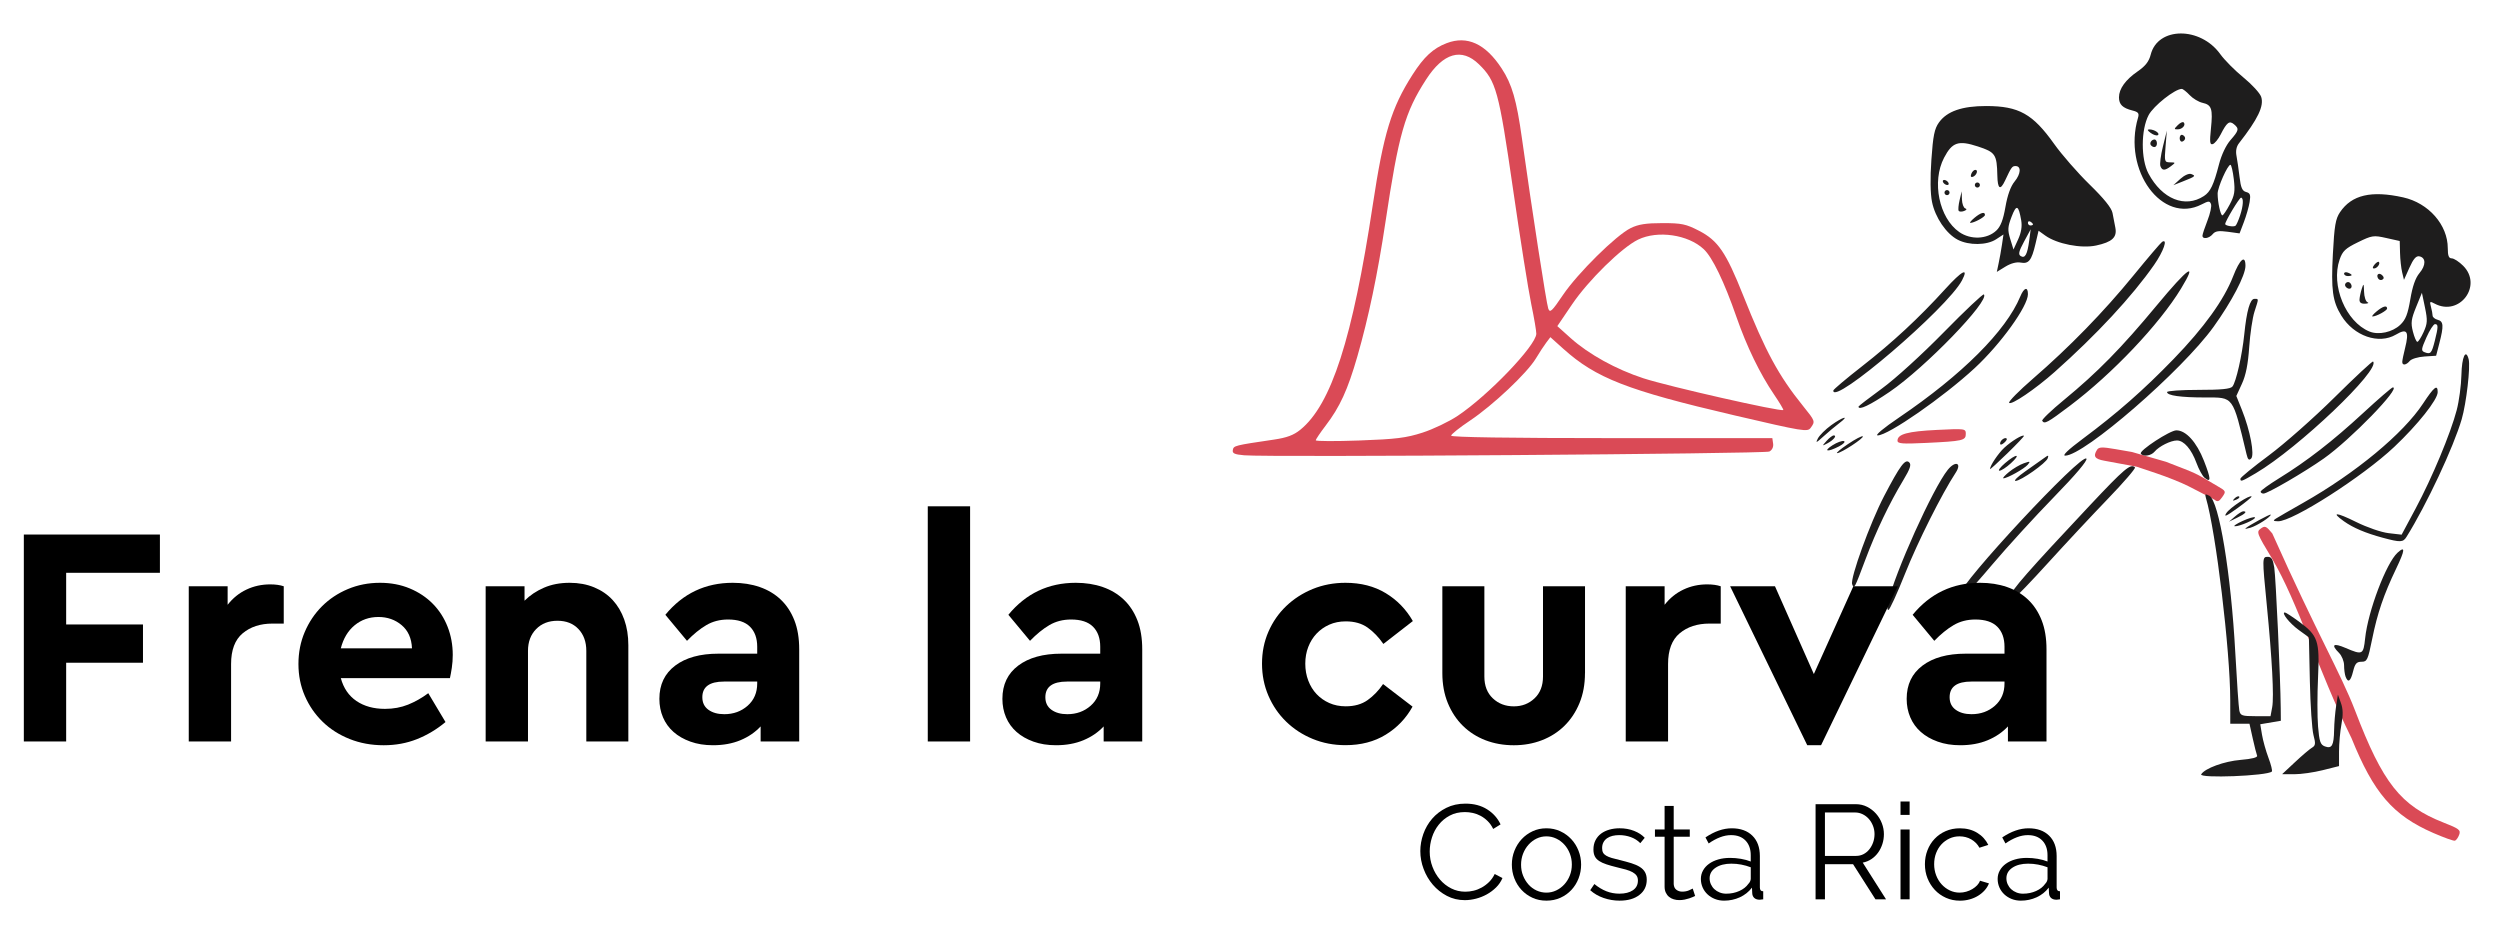 <?xml version="1.0" encoding="utf-8"?>
<!-- Generator: Adobe Illustrator 24.0.0, SVG Export Plug-In . SVG Version: 6.00 Build 0)  -->
<svg version="1.1" id="Capa_1" xmlns="http://www.w3.org/2000/svg" xmlns:xlink="http://www.w3.org/1999/xlink" x="0px" y="0px"
	 viewBox="0 0 1231.47 456.45" style="enable-background:new 0 0 1231.47 456.45;" xml:space="preserve">
<style type="text/css">
	.st0{fill:#DA4A56;}
	.st1{fill:#1E1D1D;}
</style>
<g id="layer1_1_">
	<g id="g1009_1_" transform="translate(-2.004,3.34)">
		<path id="path928_1_" class="st0" d="M1200.57,406.95c-19.85-8.66-29.3-19.62-40.25-46.69c-16.77-33.99-26.19-66.6-39.24-88.62
			c-7.39-12.23-7.67-12.98-5.46-14.6c2.08-1.52,2.69-1.27,5.69,2.4c22.16,49.63,33.57,68.55,40.82,87.35
			c13.6,35.63,22.42,46.79,43.59,55.09c7.65,3,8.5,3.66,7.65,5.96c-0.52,1.42-1.46,2.74-2.08,2.94
			C1210.66,410.98,1205.84,409.25,1200.57,406.95L1200.57,406.95z M1079.82,236.06c-3.27-1.66-10.29-4.47-15.59-6.25l-9.65-3.24
			c-7.32-1.3-10.69-2.02-16.05-2.97c-4.68-0.83-5.57-2.18-3.55-5.38c0.89-1.4,2.53-1.46,9.15-0.31l8.07,1.4l16.71,4.81
			c16.19,6.31,13.28,4.86,25.4,12c4.22,2.42,4.3,2.6,2.37,5.35c-1.58,2.26-2.36,2.55-3.75,1.39
			C1079.82,236.06,1089.02,240.74,1079.82,236.06L1079.82,236.06z M614.87,220.93c-4.8-0.42-5.91-0.94-5.59-2.62
			c0.41-2.14,0.82-2.24,20.2-5.1c6.4-0.94,9.74-2.19,13.02-4.84c15.3-12.38,25.76-44.85,35.73-110.85
			c5.33-35.28,9.15-47.77,19.59-64.1c5.62-8.78,10.14-12.96,16.79-15.5c10.11-3.86,19.11,0.26,27.08,12.44
			c5.1,7.77,7.36,15.57,10,34.46c4.89,34.94,12.08,81.45,12.96,83.83c0.85,2.29,1.74,1.46,7.23-6.66
			c7.28-10.77,26.15-29.41,33.37-32.97c3.79-1.87,7.55-2.46,15.66-2.46c9.42,0,11.54,0.44,17.95,3.74
			c9.41,4.84,13.34,10.58,21.84,31.94c10.98,27.6,17.43,39.51,29.5,54.45c5.99,7.42,6.03,7.54,3.73,10.7
			c-1.57,2.14-3.44,1.83-37.69-6.16c-52.63-12.28-68.09-18.3-84.23-32.82l-6.31-5.67l-2.02,2.67c-1.11,1.47-3.43,5-5.14,7.85
			c-4.3,7.15-21.15,23.04-32.39,30.55c-5.14,3.43-9.34,6.78-9.34,7.45c0,0.77,28.65,1.21,79.11,1.21h79.11l0.39,2.72
			c0.24,1.65-0.5,3.18-1.87,3.89C871.31,220.22,627.01,221.99,614.87,220.93z M702.7,209.78c5.26-1.69,13.08-5.43,17.37-8.3
			c15.06-10.07,38.46-34.49,38.7-40.37c0.05-1.22-1.07-7.83-2.5-14.68c-1.42-6.85-5.47-32.36-8.98-56.69
			c-6.99-48.37-8.3-53.18-16.81-61.44c-8.47-8.23-17.5-5.63-25.98,7.49c-10.49,16.23-13.54,26.9-20.04,70.28
			c-3.84,25.58-8.3,46.92-13.82,66.09c-4.77,16.56-8.61,24.96-15.66,34.18c-2.66,3.49-4.84,6.73-4.84,7.21
			c0,0.48,9.67,0.52,21.49,0.09C689.69,212.99,694.66,212.37,702.7,209.78L702.7,209.78z M875.92,191.06
			c-7.03-10.36-13.51-23.72-18.56-38.26c-6.03-17.37-11.85-29.42-16.14-33.42c-7.67-7.17-22.67-9.35-32.28-4.7
			c-8.05,3.9-24.47,19.99-32.54,31.89l-7.28,10.74l6.51,5.84c8.9,7.99,22.42,15.46,35.92,19.86c12.29,4,67.62,16.55,68.88,15.62
			C880.66,198.46,878.63,195.05,875.92,191.06L875.92,191.06z M936.69,213.72c0-3.22,4.99-4.58,19.43-5.29
			c13.88-0.68,14.21-0.64,14.21,1.95c0,3.27-1.41,3.59-19.62,4.46C939.02,215.4,936.69,215.22,936.69,213.72L936.69,213.72z"/>
		<path id="path926_1_" class="st1" d="M1086.29,378.07c1.82-2.95,11.33-6.42,19.45-7.1c5.59-0.47,8.45-1.21,8.08-2.1
			c-0.31-0.76-1.29-4.6-2.16-8.54l-1.59-7.16h-4.73h-4.73l-0.01-11.52c-0.02-24.49-7.09-83.23-12-99.77
			c-0.57-1.92-0.3-2.08,1.71-1.01c4.75,2.54,10.67,38.43,12.78,77.43c0.76,14.05,1.65,26.8,1.97,28.34c0.53,2.53,1.32,2.8,7.98,2.8
			h7.39l0.83-4.45c0.94-5.03-0.05-23.74-2.67-50.37c-2.3-23.39-2.3-23.67,0.54-23.67c1.78,0,2.52,1.25,3.15,5.29
			c0.76,4.9,3.04,54.35,3.18,69.03l0.06,6.43l-5.07,0.86l-5.07,0.86l0.86,5.17c0.47,2.84,1.9,7.94,3.17,11.33
			c1.28,3.39,2.03,6.44,1.68,6.79C1118.93,378.86,1084.98,380.19,1086.29,378.07L1086.29,378.07z M1132.43,372.14
			c3.45-3.24,7.22-6.45,8.38-7.14c1.8-1.06,1.92-1.97,0.79-6.23c-0.73-2.74-1.53-14.7-1.79-26.57l-0.47-21.59l-4.97-3.6
			c-4.55-3.3-8.81-8.66-6.87-8.66c0.45,0,3.57,2.02,6.93,4.49c9.39,6.9,10.27,9.46,9.41,27.58c-0.4,8.43-0.39,19.28,0.01,24.13
			c0.62,7.43,1.15,8.95,3.35,9.78c3.46,1.29,4.42-0.41,4.56-8.05c0.06-3.43,0.51-8.75,0.99-11.84l0.88-5.61l1.48,4.11
			c1.05,2.92,1.13,5.94,0.27,10.45c-0.66,3.49-1.2,9.56-1.2,13.49v7.15l-8.04,2.02c-4.42,1.11-10.73,2.01-14.02,1.99l-5.97-0.03
			L1132.43,372.14L1132.43,372.14z M1157.43,330.02c-0.42-1.08-0.76-3.61-0.76-5.61c0-2-1.12-4.76-2.49-6.13
			c-4.1-4.1-2.85-5.05,3.22-2.45c8.36,3.58,8.79,3.38,9.64-4.74c1.4-13.37,10.41-37.15,15.99-42.2c3.89-3.52,3.69-1.31-0.71,7.88
			c-6.09,12.72-9.24,21.94-11.81,34.65c-2.1,10.36-2.5,11.21-5.25,11.21c-2.4,0-3.2,0.9-4.13,4.67
			C1159.89,332.3,1158.66,333.21,1157.43,330.02z M931.92,293.68c3.42-14.82,22.2-56.51,29.55-65.61c3.73-4.62,7.06-3.42,3.9,1.41
			c-6.84,10.43-18.76,34.19-24.92,49.67c-3.93,9.88-7.64,17.96-8.24,17.96C931.62,297.1,931.48,295.56,931.92,293.68L931.92,293.68z
			 M967.31,289.6c0-5.36,60.45-70.23,62.44-67c0.59,0.96-5.24,7.85-16.12,19.03c-9.38,9.64-22.94,24.48-30.13,32.98
			C970.95,289.44,967.31,292.81,967.31,289.6L967.31,289.6z M992.84,289.62c-0.83-1.34,8.56-12.05,38.43-43.84
			c17.24-18.36,20.32-20.95,22.39-18.88c0.44,0.44-5.51,7.35-13.23,15.36c-7.72,8.01-21,22.22-29.5,31.59
			c-8.51,9.37-15.88,17.03-16.39,17.03C994.03,290.87,993.27,290.31,992.84,289.62L992.84,289.62z M914.35,284.45
			c-1.08-2.81,8.89-30.31,15.73-43.41c7.93-15.17,10.45-18.54,12.39-16.61c1.12,1.12,0.44,3.16-2.91,8.72
			c-6.94,11.53-13.33,24.91-18.64,39.03C915.46,286.73,915.32,286.99,914.35,284.45z M1175.73,261.55
			c-8.46-2.28-14.59-4.88-19.13-8.11c-6.6-4.7-3.85-4.55,5.99,0.33c5.48,2.71,12.42,5.1,16.04,5.52l6.39,0.74l6.92-12.93
			c8.1-15.14,17.21-36.96,20.21-48.43c1.17-4.45,2.21-12.26,2.32-17.35c0.19-8.87,2.15-13.12,3.56-7.73
			c0.96,3.65-1.13,21.69-3.41,29.54c-3.99,13.73-17.35,42.23-27.18,57.96C1185.73,263.85,1184.46,263.9,1175.73,261.55
			L1175.73,261.55z M1108.09,256.95c1.45-1.39,12.46-7.37,12.46-6.77c0,1.12-6.69,5.43-9.97,6.42
			C1108.86,257.12,1107.74,257.28,1108.09,256.95L1108.09,256.95z M1106.64,253.3c2.97-1.37,5.72-2.17,6.11-1.78
			c0.82,0.82-7.58,4.52-9.92,4.37C1101.95,255.83,1103.67,254.66,1106.64,253.3L1106.64,253.3z M1102.93,251.07
			c1.62-1.4,3.44-2.55,4.05-2.55c2.18,0,1.04,1.21-2.94,3.14l-4.05,1.96L1102.93,251.07z M1123.04,252.14
			c1.03-0.67,7.07-4.16,13.44-7.77c25.89-14.67,49.34-34.09,59.11-48.96c5.42-8.24,7.19-9.62,7.19-5.59
			c0,3.68-9.76,15.99-21.41,26.99c-15.51,14.64-50.13,36.79-57.23,36.62C1121.75,253.37,1121.54,253.11,1123.04,252.14z
			 M1098.69,249.39c1.76-2.69,11.59-9.15,12.42-8.16c0.21,0.24-2.93,2.83-6.97,5.75C1098.63,250.96,1097.27,251.56,1098.69,249.39z
			 M1102.77,242.13c0.85-0.85,1.85-1.23,2.23-0.85c0.38,0.38-0.31,1.08-1.54,1.55C1101.69,243.5,1101.55,243.36,1102.77,242.13
			L1102.77,242.13z M1115.56,238.83c0-0.53,4.04-3.45,8.97-6.5c13.91-8.58,26.53-18.38,41.48-32.18
			c7.54-6.96,14.14-12.66,14.68-12.67c4.22-0.06-20.87,25.77-33.99,35.02c-9.64,6.79-27.69,17.29-29.71,17.29
			C1116.21,239.79,1115.56,239.36,1115.56,238.83L1115.56,238.83z M999.57,228.89c3.68-2.57,7.83-5.5,9.21-6.51
			c2.23-1.62,2.45-1.62,1.92,0c-0.77,2.36-13.3,11.18-15.87,11.18C993.76,233.56,995.89,231.46,999.57,228.89z M1087.95,231.99
			c-1.04-0.85-2.83-4.11-3.98-7.25c-2.5-6.84-6.21-11.11-9.63-11.11c-3.07,0-8.85,2.89-11.03,5.52c-1.71,2.07-5.73,2.63-6.77,0.95
			c-0.91-1.47,14.36-11.46,17.51-11.46c4.73,0,9.97,5.77,13.58,14.98C1091.15,232.6,1091.23,234.67,1087.95,231.99L1087.95,231.99z
			 M1105.59,232.48c0-0.6,6.31-5.77,14.02-11.49c7.71-5.72,22.29-18.6,32.39-28.61c10.11-10.01,18.63-17.95,18.95-17.63
			c3.9,3.9-36.78,42.63-57.75,55C1106.17,233.89,1105.59,234.1,1105.59,232.48z M991.6,229.17c2.06-1.68,5.34-3.62,7.3-4.3
			c3.16-1.1,3.38-1.02,1.95,0.7c-1.65,1.99-10.24,6.78-12.01,6.7C988.3,232.24,989.54,230.85,991.6,229.17L991.6,229.17z
			 M982.26,227.73c0-1.71,4.03-7.73,7.05-10.53c3.53-3.27,9.09-6.64,9.66-5.86c0.17,0.23-3.53,4.12-8.2,8.66
			S982.26,228.02,982.26,227.73L982.26,227.73z M989.68,224.79c5.63-4.81,8.13-4.73,2.83,0.09c-2.24,2.04-4.76,3.68-5.61,3.65
			C986.06,228.5,987.31,226.82,989.68,224.79L989.68,224.79z M1108.61,220.35c-6.93-28.91-6.19-27.9-20.33-27.9
			c-12.05,0-18.81-0.95-18.81-2.65c0-0.6,6.94-1.09,15.42-1.09c11.25,0,15.79-0.44,16.78-1.64c1.78-2.14,4.81-15.52,5.84-25.76
			c1.16-11.52,2.85-17.44,4.98-17.44c2.21,0,2.21-0.4,0.04,6.32c-0.98,3.03-2.15,10.91-2.6,17.5c-0.57,8.38-1.64,13.8-3.58,18
			l-2.76,6.02l2.77,6.91c4.04,10.07,6.32,22.12,4.53,23.91C1109.82,223.6,1109.25,223.06,1108.61,220.35L1108.61,220.35z
			 M1027.88,212.87c17.09-12.73,29.96-24.03,44.82-39.37c15-15.48,24.82-29.13,29.31-40.71c3.29-8.5,6.08-10.86,6.08-5.17
			c0,4.66-6.82,17.69-15.74,30.08c-15.49,21.52-63.76,63.41-73.07,63.41C1017.7,221.1,1020.77,218.16,1027.88,212.87z M912.3,215.4
			c3.65-2.46,6.93-4.17,7.29-3.8c0.77,0.77-10.68,8.27-12.62,8.27C906.25,219.86,908.65,217.85,912.3,215.4L912.3,215.4z
			 M904.68,215.99c2.22-1.42,4.74-2.34,5.61-2.05c0.88,0.3-0.18,1.44-2.41,2.6C902.22,219.48,899.87,219.07,904.68,215.99
			L904.68,215.99z M901.78,213.81c1.31-1.47,2.88-2.67,3.5-2.67c1.75,0-0.11,2.32-3.14,3.91
			C899.43,216.47,899.42,216.46,901.78,213.81L901.78,213.81z M987.24,215.1c0-1.51,2.36-3.26,3.23-2.4
			c0.31,0.31-0.28,1.28-1.33,2.15C987.95,215.83,987.24,215.93,987.24,215.1L987.24,215.1z M897.45,212.66
			c0.81-1.56,3.76-4.51,6.57-6.54c5.81-4.21,9.46-5.13,3.97-1c-1.98,1.49-5.49,4.43-7.8,6.54
			C896.64,214.89,896.21,215.05,897.45,212.66L897.45,212.66z M937.44,202.34c31.1-21.09,52.7-42.66,59.72-59.61
			c1.85-4.46,3.78-5.05,3.78-1.16c0,5.94-13.38,24.52-26.22,36.41c-15.44,14.29-42.62,33.16-47.78,33.16
			C925.46,211.14,929.66,207.61,937.44,202.34L937.44,202.34z M1007.97,203.94c-0.33-0.53,4.49-5.16,10.72-10.28
			c16.51-13.58,28.35-25.64,45.75-46.62c15.54-18.74,20.3-22.02,11.92-8.23c-10.69,17.61-33.76,41.93-54.74,57.74
			C1010.46,204.96,1009.06,205.72,1007.97,203.94L1007.97,203.94z M917.47,196.95c0-0.26,5.19-4.26,11.52-8.88
			c6.59-4.8,19.66-16.69,30.52-27.76c10.45-10.65,19.33-19.03,19.74-18.62c3.04,3.04-29,36.14-46.42,47.98
			C923.13,196.27,917.47,198.95,917.47,196.95L917.47,196.95z M991.68,195.07c-0.38-0.61,4.87-5.93,11.66-11.81
			c18.05-15.63,34.88-32.91,49.56-50.88c7.12-8.72,13.48-16.18,14.13-16.58c2.97-1.84,0.71,4.67-3.95,11.35
			c-10.83,15.52-28.37,34.42-48.94,52.7C1004.6,188.33,992.56,196.49,991.68,195.07z M905.07,189.02
			c0.03-0.51,6.34-5.84,14.02-11.83c15.21-11.87,28.12-23.85,41.15-38.19c8.25-9.07,11.68-10.84,8.22-4.23
			C961.34,148.36,904.61,196.9,905.07,189.02z M1185.33,174.94c0-0.72,0.62-3.8,1.39-6.83c2.08-8.28,0.99-9.88-4.51-6.63
			c-8.46,4.99-20.69,0.74-26.9-9.35c-4.32-7.03-5.09-12.66-4.16-30.3c0.74-14.04,1.31-17.36,3.52-20.64
			c5.75-8.54,15.41-10.8,31.13-7.3c12.52,2.79,21.95,13.54,21.95,25.02c0,3.74,0.5,5.02,1.96,5.02c1.08,0,3.6,1.64,5.61,3.64
			c9.79,9.79-1.83,25.19-14.06,18.64c-2.35-1.26-2.52-1.11-1.8,1.56c0.43,1.62,0.8,3.58,0.81,4.36c0.01,0.78,1.14,1.71,2.51,2.06
			c2.89,0.76,3.05,2.9,0.84,11.47l-1.61,6.23l-5.74,0.38c-3.16,0.21-6.42,1.19-7.24,2.18
			C1187.26,176.56,1185.33,176.82,1185.33,174.94L1185.33,174.94z M1201.37,164.51c1.73-6.89,1.75-8.19,0.08-8.19
			c-0.72,0-2.62,2.94-4.22,6.54c-2.6,5.87-2.69,6.62-0.86,7.32C1199.29,171.3,1199.81,170.71,1201.37,164.51L1201.37,164.51z
			 M1195.85,160.21c1.9-4.22,1.99-5.74,0.67-12.08l-1.51-7.25l-2.86,7.03c-2.43,5.97-2.67,7.79-1.58,12.08
			c0.71,2.78,1.69,5.05,2.19,5.05C1193.26,165.04,1194.65,162.87,1195.85,160.21L1195.85,160.21z M1184.34,156.66
			c2.66-2.52,3.71-5.21,4.96-12.6c1.07-6.37,2.52-10.52,4.51-12.88c3.26-3.87,3.22-7.63-0.09-8.26c-1.56-0.3-2.92,1.26-4.86,5.59
			l-2.69,6.01l-0.9-3.74c-0.49-2.06-0.96-6.36-1.04-9.57l-0.15-5.83l-6.63-1.48c-6.29-1.41-7.01-1.3-13.95,2.09
			c-6.23,3.04-7.57,4.32-9.04,8.56c-4.38,12.71,3.04,30.62,14.67,35.4C1173.66,161.81,1180.47,160.34,1184.34,156.66L1184.34,156.66
			z M1172.7,150.05c3.11-2.59,5.16-3.15,5.16-1.4c0,1.02-5.48,3.98-7.22,3.9C1170.15,152.52,1171.08,151.4,1172.7,150.05
			L1172.7,150.05z M1164.27,144.17c0.07-1.2,0.57-3.58,1.12-5.29c0.9-2.81,1.01-2.66,1.12,1.45c0.07,2.51,0.83,4.85,1.68,5.2
			c0.86,0.35,0.3,0.67-1.25,0.73C1165.03,146.32,1164.19,145.67,1164.27,144.17z M1157.35,137.72c-0.85-1.38,1.11-2.86,2.26-1.71
			c1.18,1.18,0.96,2.87-0.38,2.87C1158.59,138.88,1157.74,138.36,1157.35,137.72L1157.35,137.72z M1173.45,133.83
			c-1.18-1.92,0.44-3.15,2.04-1.55c0.89,0.89,0.92,1.59,0.06,2.12C1174.86,134.83,1173.91,134.57,1173.45,133.83L1173.45,133.83z
			 M1156.67,131.44c0-0.66,0.84-0.88,1.87-0.49c1.03,0.39,1.87,0.94,1.87,1.21c0,0.27-0.84,0.49-1.87,0.49
			S1156.67,132.11,1156.67,131.44z M1171.65,127.01c0.87-1.04,1.83-1.64,2.15-1.33c0.86,0.86-0.89,3.23-2.4,3.23
			C1170.57,128.91,1170.67,128.2,1171.65,127.01L1171.65,127.01z M986.51,126.33c0.51-2.35,1.25-6.5,1.65-9.22l0.73-4.95l-3.63,2.38
			c-4.56,2.99-13.41,3.09-18.91,0.21c-5.67-2.97-11.12-10.99-12.66-18.64c-0.83-4.11-0.94-11.68-0.3-20.88
			c0.82-11.78,1.5-15.13,3.71-18.23c3.94-5.53,11.41-8.13,23.33-8.11c16.04,0.03,22.87,3.84,33.43,18.68
			c3.77,5.3,11.62,14.29,17.44,19.97c7.08,6.91,10.83,11.56,11.3,14.02c0.39,2.02,1.02,5.29,1.4,7.26c0.92,4.77-1.58,7.08-9.49,8.78
			c-7.33,1.57-19.28-0.77-25.03-4.9l-3.31-2.38l-1.52,6.49c-1.93,8.22-3.33,9.97-7.35,9.19c-1.98-0.38-4.81,0.38-7.44,1.99
			l-4.25,2.61L986.51,126.33z M1001.58,115.09l0.72-5.49l-3.28,6.09c-2.6,4.82-2.94,6.3-1.63,7.11
			C999.52,124.11,1000.66,122.02,1001.58,115.09z M997.63,105.24c-1.32-7.66-2.36-8.07-4.74-1.83c-1.93,5.07-2.02,6.53-0.65,11
			l1.58,5.16l2.28-4.98C997.64,111.23,998.14,108.17,997.63,105.24L997.63,105.24z M985.36,110.24c2.13-2,3.38-5.25,4.5-11.67
			c1.01-5.81,2.58-10.15,4.51-12.49c3.12-3.79,3.35-7.62,0.47-7.62c-1.7,0-2.05,0.49-5.17,7.16c-2.36,5.04-3.66,4.19-3.8-2.49
			c-0.22-10.41-0.94-11.49-9.57-14.32c-9.61-3.15-12.65-2.14-16.67,5.55c-6.15,11.75-2.48,29.69,7.5,36.62
			C972.74,114.87,980.77,114.55,985.36,110.24L985.36,110.24z M974.61,103.95c3.11-2.59,5.16-3.15,5.16-1.4
			c0,1.02-5.48,3.98-7.22,3.9C972.06,106.42,972.99,105.3,974.61,103.95z M966.82,100.48c-0.31-0.5-0.1-2.86,0.46-5.24l1.02-4.33
			l0.13,3.95c0.07,2.17,0.8,4.17,1.62,4.44c0.95,0.32,0.73,0.79-0.58,1.3C968.32,101.04,967.13,100.98,966.82,100.48L966.82,100.48z
			 M959.83,91.54c0-0.69,0.56-1.25,1.25-1.25c0.69,0,1.25,0.56,1.25,1.25c0,0.69-0.56,1.25-1.25,1.25
			C960.39,92.78,959.83,92.22,959.83,91.54z M974.78,87.8c0-0.69,0.56-1.25,1.25-1.25c0.69,0,1.25,0.56,1.25,1.25
			c0,0.69-0.56,1.25-1.25,1.25C975.34,89.04,974.78,88.48,974.78,87.8z M959.21,86.55c-0.42-0.69-0.21-1.25,0.48-1.25
			s1.59,0.56,2.02,1.25c0.42,0.69,0.21,1.25-0.48,1.25S959.63,87.24,959.21,86.55z M973.04,82.3c0.42-1.09,1.3-1.97,1.97-1.97
			c1.64,0,0.61,2.83-1.25,3.45C972.86,84.08,972.58,83.51,973.04,82.3z M1003.43,107.18c0-0.3-0.56-0.9-1.25-1.32
			c-0.69-0.42-1.25-0.18-1.25,0.55c0,0.73,0.56,1.32,1.25,1.32C1002.87,107.73,1003.43,107.49,1003.43,107.18L1003.43,107.18z
			 M1086.91,112.76c0-0.66,1.11-4.01,2.46-7.45c1.35-3.44,2.14-7.09,1.75-8.11c-0.63-1.64-1.18-1.62-4.6,0.14
			c-19.39,10.03-39.04-16.76-31.34-42.71c0.64-2.15,0.13-2.81-2.74-3.53c-4.86-1.22-6.65-2.96-6.65-6.49
			c0-4.21,3.23-8.68,9.29-12.85c3.75-2.58,5.49-4.84,6.35-8.22c3.49-13.76,24.45-13.88,34.27-0.19c2.08,2.89,7.21,8.06,11.41,11.49
			c4.2,3.43,8.13,7.72,8.73,9.54c1.48,4.48-1.6,10.9-10.94,22.85c-1.26,1.61-1.69,3.79-1.23,6.16c0.39,2.02,1.07,6.72,1.51,10.44
			c0.62,5.29,1.33,6.91,3.23,7.41c2.01,0.53,2.31,1.39,1.74,4.93c-0.38,2.36-1.66,6.8-2.83,9.88l-2.13,5.58l-5.8-0.8
			c-4.46-0.61-6.18-0.35-7.42,1.16C1090.17,114.16,1086.91,114.65,1086.91,112.76L1086.91,112.76z M1105.42,102.87
			c1.63-4.86,1.84-8.85,0.48-8.83c-0.83,0.01-7.79,11.61-7.79,12.97c0,0.89,4.31,1.58,5.12,0.81
			C1103.66,107.43,1104.65,105.2,1105.42,102.87L1105.42,102.87z M1100.34,97.39c2.4-4.53,2.71-6.45,2.01-12.46
			c-0.46-3.91-1.21-7.1-1.66-7.1c-1.38,0-6.31,11.09-6.31,14.2c0,4.2,1.42,10.71,2.34,10.71
			C1097.15,102.75,1098.78,100.34,1100.34,97.39z M1087.63,93.22c3.2-2.1,4.8-5.46,7.43-15.62c1.21-4.67,3.47-9.43,5.65-11.92
			c4.17-4.75,4.36-5.64,1.71-7.83c-2.27-1.88-3.51-0.92-6.56,5.08c-1.16,2.29-2.9,4.4-3.86,4.71c-1.43,0.45-1.6-0.91-0.92-7.56
			c1.01-9.82,0.37-11.77-4.14-12.77c-1.91-0.42-4.77-2.14-6.34-3.81s-3.32-3.05-3.88-3.05c-3.37,0-13.9,8.33-16.32,12.9
			c-3.82,7.22-3.86,21.74-0.07,28.83C1067.05,94.75,1078.34,99.31,1087.63,93.22L1087.63,93.22z M1076.02,84.77
			c1.97-1.79,4.26-2.8,5.35-2.38c2.4,0.92,2.14,1.16-3.87,3.54l-4.92,1.95L1076.02,84.77z M1066.19,78.5
			c-0.39-1,0.17-5.35,1.24-9.66l1.94-7.83l-0.64,7.79c-0.61,7.47-0.52,7.79,2.23,7.83c2.79,0.04,2.8,0.09,0.45,1.87
			C1068.36,80.8,1067.08,80.8,1066.19,78.5L1066.19,78.5z M1061.61,68.31c-1-1,0.13-2.94,1.7-2.94c0.64,0,1.17,0.84,1.17,1.87
			C1064.48,69.17,1063.01,69.72,1061.61,68.31z M1075.69,64.75c0-1.14,0.6-1.88,1.34-1.63c0.74,0.25,1.34,0.98,1.34,1.63
			c0,0.65-0.6,1.38-1.34,1.63C1076.3,66.63,1075.69,65.89,1075.69,64.75z M1061.43,62.15c-1.7-1.24-1.88-1.75-0.61-1.74
			c2.51,0.03,5.4,2.02,4.09,2.83C1064.32,63.61,1062.75,63.12,1061.43,62.15L1061.43,62.15z M1074.77,58.28
			c1.16-1.16,2.46-1.76,2.88-1.33c1.23,1.23-0.66,3.43-2.93,3.43C1072.83,60.39,1072.83,60.23,1074.77,58.28L1074.77,58.28z"/>
	</g>
</g>
<g>
	<path d="M699.63,419.23c0-2.82,0.5-5.62,1.48-8.42c0.99-2.79,2.43-5.29,4.32-7.49c1.89-2.2,4.22-3.99,7-5.38
		c2.77-1.39,5.92-2.08,9.44-2.08c4.18,0,7.75,0.95,10.72,2.84c2.97,1.89,5.16,4.36,6.57,7.39l-3.63,2.24
		c-0.75-1.54-1.66-2.84-2.74-3.89c-1.08-1.06-2.23-1.91-3.46-2.57c-1.23-0.66-2.51-1.13-3.83-1.42c-1.32-0.29-2.62-0.43-3.89-0.43
		c-2.82,0-5.3,0.57-7.46,1.72c-2.16,1.14-3.97,2.64-5.44,4.49c-1.48,1.85-2.59,3.93-3.33,6.24c-0.75,2.31-1.12,4.65-1.12,7.03
		c0,2.6,0.45,5.08,1.35,7.46c0.9,2.38,2.13,4.48,3.7,6.3c1.56,1.83,3.41,3.28,5.54,4.36c2.13,1.08,4.46,1.62,6.96,1.62
		c1.32,0,2.67-0.16,4.06-0.49c1.39-0.33,2.73-0.86,4.03-1.58c1.3-0.73,2.5-1.63,3.6-2.71c1.1-1.08,2.02-2.39,2.77-3.93l3.83,1.98
		c-0.75,1.76-1.8,3.31-3.17,4.65c-1.36,1.34-2.88,2.47-4.55,3.4c-1.67,0.92-3.44,1.63-5.31,2.11c-1.87,0.48-3.71,0.73-5.51,0.73
		c-3.21,0-6.16-0.7-8.84-2.11c-2.68-1.41-4.99-3.25-6.93-5.51c-1.94-2.27-3.44-4.84-4.52-7.72
		C700.17,425.16,699.63,422.23,699.63,419.23z"/>
	<path d="M761.74,443.65c-2.51,0-4.8-0.47-6.86-1.42c-2.07-0.95-3.86-2.23-5.38-3.86c-1.52-1.63-2.7-3.52-3.53-5.68
		c-0.84-2.16-1.25-4.42-1.25-6.8c0-2.42,0.43-4.71,1.29-6.86c0.86-2.16,2.05-4.05,3.56-5.68c1.52-1.63,3.31-2.93,5.38-3.89
		c2.07-0.97,4.33-1.45,6.8-1.45c2.46,0,4.74,0.48,6.83,1.45c2.09,0.97,3.89,2.27,5.41,3.89c1.52,1.63,2.71,3.52,3.56,5.68
		c0.86,2.16,1.29,4.44,1.29,6.86c0,2.38-0.42,4.64-1.25,6.8c-0.84,2.16-2.01,4.05-3.53,5.68c-1.52,1.63-3.32,2.92-5.41,3.86
		C766.54,443.18,764.25,443.65,761.74,443.65z M749.26,425.96c0,1.94,0.33,3.73,0.99,5.38c0.66,1.65,1.55,3.1,2.67,4.36
		s2.44,2.23,3.96,2.94c1.52,0.7,3.14,1.06,4.85,1.06s3.33-0.36,4.85-1.09c1.52-0.73,2.85-1.72,3.99-2.97
		c1.14-1.25,2.05-2.72,2.71-4.39c0.66-1.67,0.99-3.48,0.99-5.41c0-1.89-0.33-3.68-0.99-5.38c-0.66-1.69-1.56-3.17-2.71-4.42
		c-1.14-1.25-2.47-2.24-3.99-2.97s-3.14-1.09-4.85-1.09s-3.32,0.36-4.82,1.09c-1.5,0.73-2.82,1.73-3.96,3
		c-1.15,1.28-2.05,2.76-2.71,4.46C749.59,422.21,749.26,424.03,749.26,425.96z"/>
	<path d="M797.77,443.65c-2.68,0-5.3-0.44-7.85-1.32c-2.55-0.88-4.75-2.16-6.6-3.83l2.05-3.04c1.94,1.58,3.9,2.77,5.91,3.56
		c2,0.79,4.15,1.19,6.43,1.19c2.77,0,4.98-0.56,6.63-1.68s2.48-2.72,2.48-4.79c0-0.97-0.22-1.77-0.66-2.41
		c-0.44-0.64-1.09-1.2-1.95-1.68c-0.86-0.48-1.94-0.91-3.23-1.29c-1.3-0.37-2.8-0.76-4.52-1.15c-1.98-0.48-3.7-0.97-5.15-1.45
		c-1.45-0.48-2.65-1.03-3.6-1.65c-0.95-0.62-1.65-1.37-2.11-2.28c-0.46-0.9-0.69-2.03-0.69-3.4c0-1.72,0.34-3.23,1.02-4.55
		c0.68-1.32,1.61-2.41,2.77-3.27c1.17-0.86,2.53-1.51,4.09-1.95c1.56-0.44,3.22-0.66,4.98-0.66c2.64,0,5.04,0.43,7.19,1.29
		c2.16,0.86,3.89,1.99,5.21,3.4l-2.18,2.64c-1.28-1.32-2.83-2.31-4.65-2.97c-1.83-0.66-3.73-0.99-5.71-0.99
		c-1.19,0-2.29,0.12-3.3,0.36c-1.01,0.24-1.9,0.63-2.67,1.15c-0.77,0.53-1.38,1.2-1.81,2.01c-0.44,0.81-0.66,1.77-0.66,2.87
		c0,0.92,0.15,1.67,0.46,2.24c0.31,0.57,0.81,1.07,1.52,1.48c0.7,0.42,1.59,0.79,2.67,1.12c1.08,0.33,2.39,0.67,3.93,1.02
		c2.2,0.53,4.14,1.06,5.81,1.58c1.67,0.53,3.07,1.14,4.19,1.85c1.12,0.7,1.97,1.56,2.54,2.57c0.57,1.01,0.86,2.24,0.86,3.7
		c0,3.17-1.21,5.68-3.63,7.52C805.12,442.73,801.86,443.65,797.77,443.65z"/>
	<path d="M835,441.34c-0.26,0.13-0.65,0.31-1.16,0.53c-0.51,0.22-1.09,0.44-1.75,0.66c-0.66,0.22-1.41,0.42-2.24,0.59
		c-0.84,0.17-1.72,0.26-2.64,0.26c-0.97,0-1.89-0.13-2.77-0.4c-0.88-0.26-1.65-0.67-2.31-1.22c-0.66-0.55-1.19-1.24-1.58-2.08
		s-0.59-1.8-0.59-2.9v-24.62h-4.75v-3.56h4.75v-11.62h4.49v11.62h7.92v3.56h-7.92v23.36c0.09,1.28,0.54,2.21,1.35,2.8
		c0.81,0.59,1.75,0.89,2.8,0.89c1.28,0,2.4-0.21,3.37-0.63c0.97-0.42,1.58-0.71,1.85-0.89L835,441.34z"/>
	<path d="M849.25,443.65c-1.63,0-3.14-0.28-4.52-0.83c-1.39-0.55-2.6-1.31-3.63-2.28c-1.03-0.97-1.84-2.1-2.41-3.4
		c-0.57-1.3-0.86-2.7-0.86-4.19c0-1.5,0.35-2.88,1.06-4.16c0.7-1.28,1.69-2.38,2.97-3.3c1.28-0.92,2.79-1.64,4.55-2.14
		c1.76-0.51,3.7-0.76,5.81-0.76c1.76,0,3.54,0.15,5.35,0.46c1.8,0.31,3.41,0.75,4.82,1.32v-3.1c0-3.04-0.86-5.45-2.57-7.23
		c-1.72-1.78-4.09-2.67-7.13-2.67c-1.76,0-3.56,0.35-5.41,1.06c-1.85,0.7-3.72,1.72-5.61,3.04l-1.58-2.97
		c4.44-2.99,8.76-4.49,12.94-4.49c4.31,0,7.7,1.21,10.16,3.63c2.46,2.42,3.7,5.76,3.7,10.03v15.51c0,1.23,0.55,1.85,1.65,1.85v3.96
		c-0.75,0.13-1.32,0.2-1.72,0.2c-1.14,0-2.04-0.29-2.67-0.86c-0.64-0.57-0.98-1.36-1.02-2.38l-0.13-2.71
		c-1.58,2.07-3.58,3.65-5.97,4.75C854.61,443.1,852.02,443.65,849.25,443.65z M850.31,440.22c2.33,0,4.48-0.44,6.44-1.32
		c1.96-0.88,3.44-2.05,4.46-3.5c0.4-0.4,0.69-0.83,0.89-1.29c0.2-0.46,0.3-0.89,0.3-1.29v-5.61c-1.5-0.57-3.05-1.01-4.65-1.32
		c-1.61-0.31-3.25-0.46-4.92-0.46c-3.17,0-5.74,0.66-7.72,1.98c-1.98,1.32-2.97,3.06-2.97,5.21c0,1.06,0.21,2.05,0.63,2.97
		c0.42,0.92,0.99,1.73,1.72,2.41c0.73,0.68,1.59,1.22,2.61,1.62C848.09,440.02,849.16,440.22,850.31,440.22z"/>
	<path d="M894.33,442.99v-46.86h19.8c2.02,0,3.88,0.43,5.58,1.29c1.69,0.86,3.16,1.98,4.39,3.37c1.23,1.39,2.19,2.96,2.87,4.72
		c0.68,1.76,1.02,3.54,1.02,5.35c0,1.72-0.25,3.36-0.76,4.92c-0.51,1.56-1.21,2.97-2.11,4.22c-0.9,1.25-1.99,2.31-3.27,3.17
		c-1.28,0.86-2.71,1.44-4.29,1.75l11.48,18.08h-5.21l-11.02-17.29h-13.86v17.29H894.33z M898.95,421.61h15.31
		c1.36,0,2.61-0.3,3.73-0.89c1.12-0.59,2.08-1.4,2.87-2.41c0.79-1.01,1.41-2.16,1.85-3.43c0.44-1.28,0.66-2.62,0.66-4.03
		c0-1.41-0.25-2.76-0.76-4.06c-0.51-1.3-1.19-2.43-2.05-3.4c-0.86-0.97-1.87-1.74-3.04-2.31c-1.17-0.57-2.39-0.86-3.66-0.86h-14.92
		V421.61z"/>
	<path d="M936.17,401.41v-6.6h4.49v6.6H936.17z M936.17,442.99v-34.39h4.49v34.39H936.17z"/>
	<path d="M948.19,425.7c0-2.42,0.42-4.71,1.25-6.86c0.83-2.16,2.01-4.04,3.53-5.64c1.52-1.61,3.33-2.87,5.45-3.8
		c2.11-0.92,4.44-1.39,7-1.39c3.26,0,6.09,0.74,8.51,2.21c2.42,1.47,4.25,3.46,5.48,5.97l-4.36,1.39c-0.97-1.76-2.32-3.13-4.06-4.13
		c-1.74-0.99-3.66-1.48-5.77-1.48c-1.76,0-3.4,0.35-4.92,1.06c-1.52,0.7-2.84,1.66-3.96,2.87c-1.12,1.21-2,2.65-2.64,4.32
		c-0.64,1.67-0.96,3.5-0.96,5.48c0,1.94,0.33,3.76,0.99,5.48c0.66,1.72,1.56,3.2,2.71,4.45c1.14,1.25,2.47,2.24,3.99,2.97
		c1.52,0.73,3.14,1.09,4.85,1.09c1.1,0,2.19-0.15,3.27-0.46c1.08-0.31,2.08-0.74,3-1.29s1.72-1.18,2.38-1.88
		c0.66-0.7,1.12-1.45,1.39-2.24l4.42,1.32c-0.48,1.23-1.19,2.37-2.11,3.4c-0.92,1.03-2.01,1.94-3.27,2.71
		c-1.25,0.77-2.64,1.36-4.16,1.78c-1.52,0.42-3.09,0.63-4.72,0.63c-2.51,0-4.82-0.47-6.93-1.42c-2.11-0.95-3.94-2.24-5.48-3.89
		c-1.54-1.65-2.74-3.55-3.6-5.71C948.61,430.48,948.19,428.17,948.19,425.7z"/>
	<path d="M995.44,443.65c-1.63,0-3.14-0.28-4.52-0.83c-1.39-0.55-2.6-1.31-3.63-2.28c-1.03-0.97-1.84-2.1-2.41-3.4
		c-0.57-1.3-0.86-2.7-0.86-4.19c0-1.5,0.35-2.88,1.06-4.16c0.7-1.28,1.69-2.38,2.97-3.3c1.28-0.92,2.79-1.64,4.55-2.14
		c1.76-0.51,3.7-0.76,5.81-0.76c1.76,0,3.54,0.15,5.35,0.46c1.8,0.31,3.41,0.75,4.82,1.32v-3.1c0-3.04-0.86-5.45-2.57-7.23
		c-1.72-1.78-4.09-2.67-7.13-2.67c-1.76,0-3.56,0.35-5.41,1.06c-1.85,0.7-3.72,1.72-5.61,3.04l-1.58-2.97
		c4.44-2.99,8.76-4.49,12.94-4.49c4.31,0,7.7,1.21,10.16,3.63c2.46,2.42,3.7,5.76,3.7,10.03v15.51c0,1.23,0.55,1.85,1.65,1.85v3.96
		c-0.75,0.13-1.32,0.2-1.72,0.2c-1.14,0-2.04-0.29-2.67-0.86c-0.64-0.57-0.98-1.36-1.02-2.38l-0.13-2.71
		c-1.58,2.07-3.58,3.65-5.97,4.75C1000.8,443.1,998.21,443.65,995.44,443.65z M996.5,440.22c2.33,0,4.48-0.44,6.44-1.32
		c1.96-0.88,3.44-2.05,4.46-3.5c0.4-0.4,0.69-0.83,0.89-1.29c0.2-0.46,0.3-0.89,0.3-1.29v-5.61c-1.5-0.57-3.05-1.01-4.65-1.32
		c-1.61-0.31-3.25-0.46-4.92-0.46c-3.17,0-5.74,0.66-7.72,1.98c-1.98,1.32-2.97,3.06-2.97,5.21c0,1.06,0.21,2.05,0.63,2.97
		c0.42,0.92,0.99,1.73,1.72,2.41c0.73,0.68,1.59,1.22,2.61,1.62C994.27,440.02,995.35,440.22,996.5,440.22z"/>
</g>
<g>
	<path d="M78.77,282.14H32.59v25.48h37.84v18.84H32.59v38.77H11.74V263.3h67.03V282.14z"/>
	<path d="M133.13,287.86c2.57,0,4.79,0.31,6.64,0.93v18.38h-5.56c-5.97,0-10.86,1.6-14.67,4.79c-3.81,3.19-5.71,8.24-5.71,15.14
		v38.15H92.98v-76.45h19.15v9.11c2.57-3.29,5.66-5.79,9.27-7.49C125,288.71,128.91,287.86,133.13,287.86z"/>
	<path d="M187.19,287.08c5.35,0,10.24,0.93,14.67,2.78c4.43,1.85,8.21,4.38,11.35,7.57c3.14,3.19,5.56,6.95,7.26,11.28
		c1.7,4.32,2.55,8.96,2.55,13.9c0,2.16-0.15,4.27-0.46,6.33c-0.31,2.06-0.62,3.76-0.93,5.1h-53.75c1.34,4.94,3.91,8.7,7.72,11.28
		c3.81,2.58,8.49,3.86,14.05,3.86c4.12,0,7.9-0.7,11.35-2.08c3.45-1.39,6.77-3.27,9.96-5.64l8.49,14.21
		c-4.32,3.61-9.01,6.41-14.06,8.42c-5.05,2.01-10.5,3.01-16.37,3.01c-6.08,0-11.69-1.03-16.83-3.09c-5.15-2.06-9.58-4.89-13.28-8.5
		c-3.71-3.6-6.62-7.82-8.73-12.67c-2.11-4.84-3.17-10.09-3.17-15.75c0-5.66,1.03-10.91,3.09-15.75c2.06-4.84,4.89-9.06,8.49-12.67
		c3.6-3.6,7.85-6.43,12.74-8.49C176.25,288.11,181.53,287.08,187.19,287.08z M186.42,303.92c-4.53,0-8.44,1.37-11.74,4.09
		c-3.3,2.73-5.56,6.51-6.8,11.35h35.06c-0.21-4.94-1.91-8.75-5.1-11.43C194.66,305.26,190.84,303.92,186.42,303.92z"/>
	<path d="M280.63,287.08c4.43,0,8.44,0.75,12.05,2.24c3.6,1.49,6.64,3.58,9.11,6.25c2.47,2.68,4.38,5.9,5.71,9.65
		c1.34,3.76,2.01,7.95,2.01,12.59v47.42h-20.7V320.6c0-4.43-1.29-8-3.86-10.73c-2.57-2.73-6.02-4.09-10.35-4.09
		s-7.83,1.37-10.5,4.09c-2.68,2.73-4.02,6.31-4.02,10.73v44.64h-20.85v-76.45h19.15v7.11c2.68-2.68,5.87-4.81,9.58-6.41
		C271.67,287.88,275.89,287.08,280.63,287.08z"/>
	<path d="M360.94,287.08c4.84,0,9.27,0.69,13.28,2.08c4.02,1.39,7.46,3.45,10.35,6.18c2.88,2.73,5.12,6.13,6.72,10.19
		c1.6,4.07,2.39,8.83,2.39,14.29v45.41h-19v-7.41c-2.68,2.88-6,5.15-9.96,6.8c-3.97,1.65-8.47,2.47-13.51,2.47
		c-4.12,0-7.83-0.59-11.12-1.78c-3.3-1.18-6.08-2.78-8.34-4.79c-2.27-2.01-3.99-4.4-5.17-7.18c-1.19-2.78-1.78-5.82-1.78-9.11
		c0-7,2.6-12.46,7.8-16.37c5.2-3.91,12.28-5.87,21.24-5.87h19.15v-3.4c0-4.22-1.19-7.52-3.55-9.88c-2.37-2.37-5.97-3.55-10.81-3.55
		c-4.02,0-7.59,0.93-10.73,2.78c-3.14,1.85-6.31,4.43-9.5,7.72l-10.66-12.82C336.39,292.34,347.45,287.08,360.94,287.08z
		 M356.77,351.8c4.53,0,8.36-1.39,11.51-4.17c3.14-2.78,4.71-6.43,4.71-10.97v-0.93h-16.37c-7.1,0-10.66,2.58-10.66,7.72
		c0,2.68,1,4.74,3.01,6.18C350.98,351.08,353.58,351.8,356.77,351.8z"/>
	<path d="M477.86,365.24h-20.85V249.4h20.85V365.24z"/>
	<path d="M529.91,287.08c4.84,0,9.27,0.69,13.28,2.08c4.02,1.39,7.46,3.45,10.35,6.18c2.88,2.73,5.12,6.13,6.72,10.19
		c1.6,4.07,2.39,8.83,2.39,14.29v45.41h-19v-7.41c-2.68,2.88-6,5.15-9.96,6.8c-3.97,1.65-8.47,2.47-13.51,2.47
		c-4.12,0-7.83-0.59-11.12-1.78c-3.3-1.18-6.08-2.78-8.34-4.79c-2.27-2.01-3.99-4.4-5.17-7.18c-1.19-2.78-1.78-5.82-1.78-9.11
		c0-7,2.6-12.46,7.8-16.37c5.2-3.91,12.28-5.87,21.24-5.87h19.15v-3.4c0-4.22-1.19-7.52-3.55-9.88c-2.37-2.37-5.97-3.55-10.81-3.55
		c-4.02,0-7.59,0.93-10.73,2.78c-3.14,1.85-6.31,4.43-9.5,7.72l-10.66-12.82C505.35,292.34,516.42,287.08,529.91,287.08z
		 M525.74,351.8c4.53,0,8.36-1.39,11.51-4.17c3.14-2.78,4.71-6.43,4.71-10.97v-0.93h-16.37c-7.1,0-10.66,2.58-10.66,7.72
		c0,2.68,1,4.74,3.01,6.18C519.95,351.08,522.55,351.8,525.74,351.8z"/>
	<path d="M662.74,287.08c7.62,0,14.23,1.7,19.85,5.1c5.61,3.4,10.06,7.98,13.36,13.75l-14.52,11.27c-2.27-3.29-4.84-5.97-7.72-8.03
		c-2.88-2.06-6.49-3.09-10.81-3.09c-2.99,0-5.69,0.54-8.11,1.62c-2.42,1.08-4.51,2.55-6.26,4.4c-1.75,1.85-3.12,4.04-4.09,6.56
		c-0.98,2.52-1.47,5.28-1.47,8.26c0,2.99,0.49,5.77,1.47,8.34c0.98,2.57,2.34,4.79,4.09,6.64c1.75,1.85,3.83,3.32,6.26,4.4
		c2.42,1.08,5.12,1.62,8.11,1.62c4.32,0,7.93-1.03,10.81-3.09c2.88-2.06,5.41-4.68,7.57-7.88l14.52,11.12
		c-3.19,5.77-7.59,10.38-13.21,13.82c-5.61,3.45-12.23,5.17-19.85,5.17c-5.77,0-11.15-1.03-16.14-3.09c-5-2.06-9.34-4.89-13.05-8.5
		c-3.71-3.6-6.62-7.85-8.73-12.74c-2.11-4.89-3.17-10.17-3.17-15.83c0-5.66,1.05-10.91,3.17-15.75c2.11-4.84,5.02-9.04,8.73-12.59
		c3.71-3.55,8.06-6.36,13.05-8.42C651.59,288.11,656.97,287.08,662.74,287.08z"/>
	<path d="M780.74,331.57c0,5.46-0.9,10.38-2.7,14.75c-1.8,4.38-4.27,8.11-7.41,11.2c-3.14,3.09-6.85,5.46-11.12,7.11
		c-4.27,1.65-8.88,2.47-13.82,2.47c-5.05,0-9.71-0.83-13.98-2.47c-4.27-1.65-7.98-4.02-11.12-7.11c-3.14-3.09-5.61-6.82-7.41-11.2
		c-1.8-4.38-2.7-9.29-2.7-14.75v-42.78h20.7v44.48c0,4.53,1.39,8.11,4.17,10.73c2.78,2.63,6.23,3.94,10.35,3.94
		c4.02,0,7.41-1.31,10.19-3.94c2.78-2.63,4.17-6.2,4.17-10.73v-44.48h20.7V331.57z"/>
	<path d="M840.97,287.86c2.57,0,4.79,0.31,6.64,0.93v18.38h-5.56c-5.97,0-10.86,1.6-14.67,4.79c-3.81,3.19-5.71,8.24-5.71,15.14
		v38.15h-20.85v-76.45h19.15v9.11c2.57-3.29,5.66-5.79,9.27-7.49C832.84,288.71,836.75,287.86,840.97,287.86z"/>
	<path d="M897.03,367.09h-6.8l-37.99-78.31h22.09l19.15,43.25l19.46-43.25h21.93L897.03,367.09z"/>
	<path d="M975.34,287.08c4.84,0,9.27,0.69,13.28,2.08c4.02,1.39,7.46,3.45,10.35,6.18c2.88,2.73,5.12,6.13,6.72,10.19
		c1.6,4.07,2.39,8.83,2.39,14.29v45.41h-19v-7.41c-2.68,2.88-6,5.15-9.96,6.8c-3.97,1.65-8.47,2.47-13.51,2.47
		c-4.12,0-7.83-0.59-11.12-1.78c-3.3-1.18-6.08-2.78-8.34-4.79c-2.27-2.01-3.99-4.4-5.17-7.18c-1.19-2.78-1.78-5.82-1.78-9.11
		c0-7,2.6-12.46,7.8-16.37c5.2-3.91,12.28-5.87,21.24-5.87h19.15v-3.4c0-4.22-1.19-7.52-3.55-9.88c-2.37-2.37-5.97-3.55-10.81-3.55
		c-4.02,0-7.59,0.93-10.73,2.78c-3.14,1.85-6.31,4.43-9.5,7.72l-10.66-12.82C950.78,292.34,961.85,287.08,975.34,287.08z
		 M971.17,351.8c4.53,0,8.36-1.39,11.51-4.17c3.14-2.78,4.71-6.43,4.71-10.97v-0.93h-16.37c-7.1,0-10.66,2.58-10.66,7.72
		c0,2.68,1,4.74,3.01,6.18C965.38,351.08,967.98,351.8,971.17,351.8z"/>
</g>
</svg>
